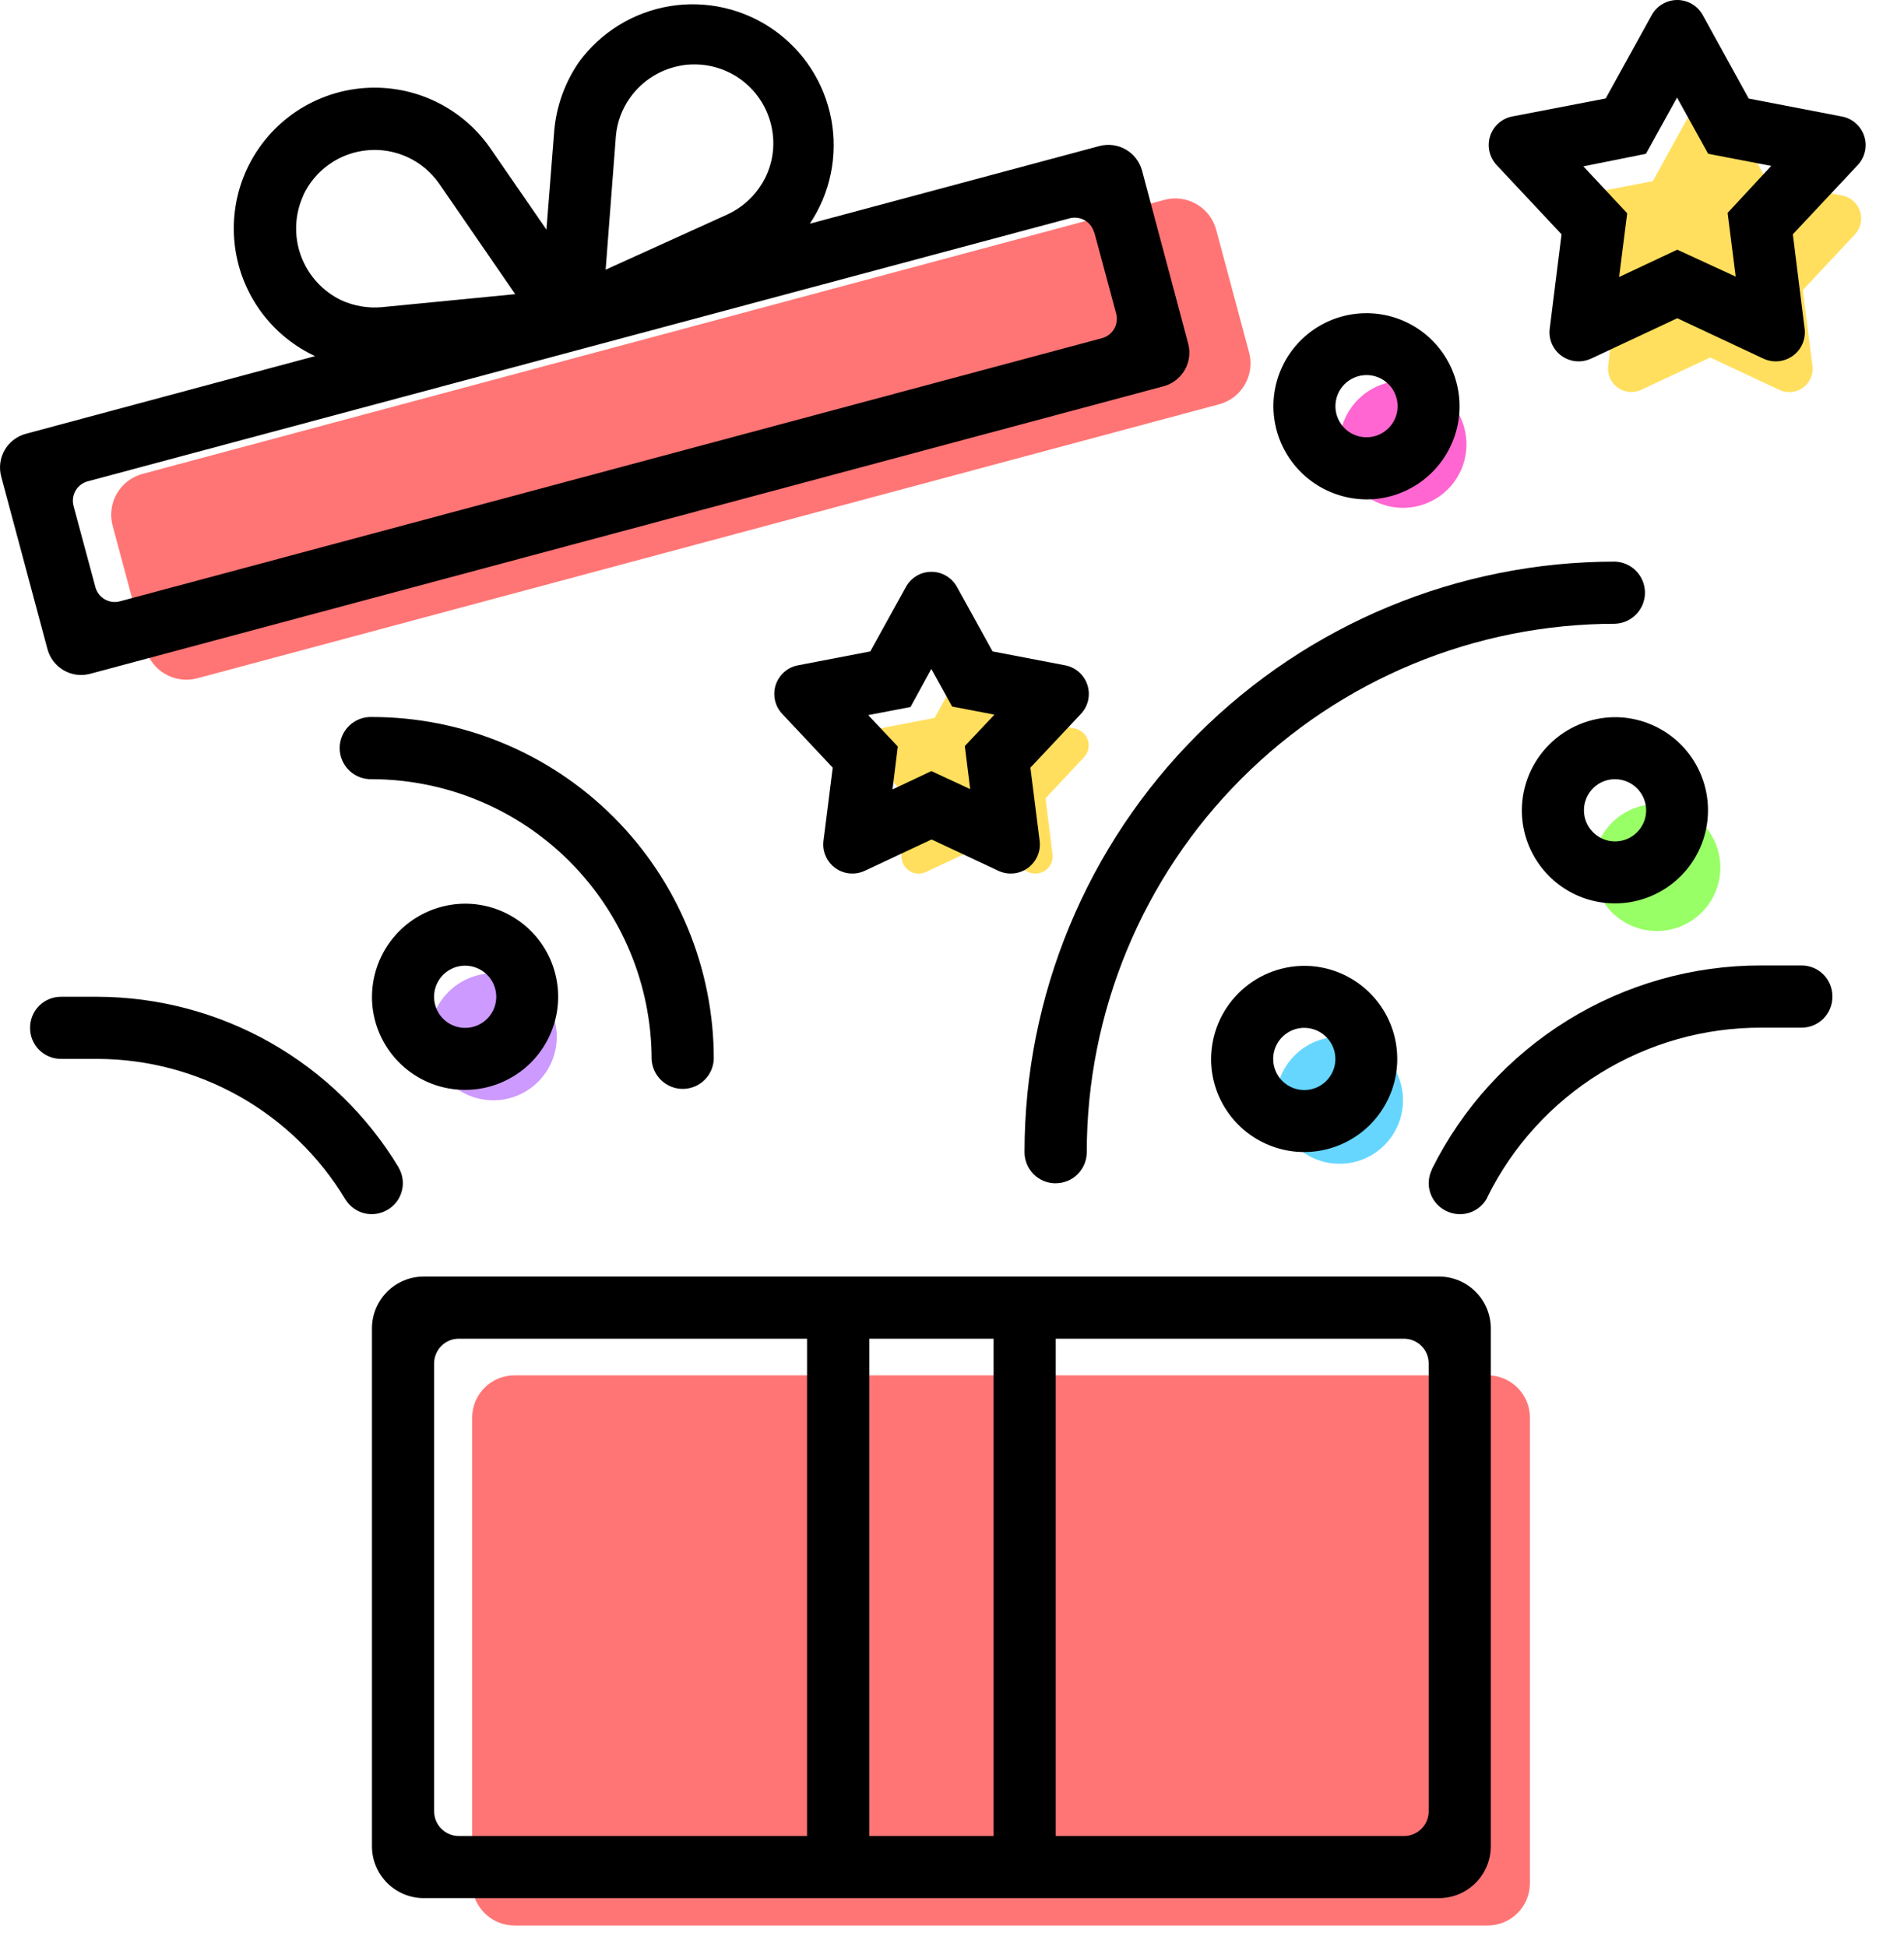 <svg width="45" height="46" viewBox="0 0 45 46" fill="none" xmlns="http://www.w3.org/2000/svg"><path d="M35.159 32.5H12.159C11.607 32.5 11.159 32.948 11.159 33.5V44.5C11.159 45.052 11.607 45.5 12.159 45.5H35.159C35.712 45.5 36.159 45.052 36.159 44.5V33.5C36.159 32.948 35.712 32.5 35.159 32.5Z" fill="#FF7575"/><path d="M27.519 4.723L3.369 11.198C2.836 11.341 2.519 11.889 2.662 12.423L3.439 15.321C3.582 15.854 4.131 16.171 4.664 16.028L28.814 9.553C29.348 9.41 29.664 8.862 29.521 8.328L28.744 5.43C28.601 4.897 28.053 4.58 27.519 4.723Z" fill="#FF7575"/><path d="M33.159 12C33.988 12 34.659 11.328 34.659 10.5C34.659 9.672 33.988 9 33.159 9C32.331 9 31.659 9.672 31.659 10.5C31.659 11.328 32.331 12 33.159 12Z" fill="#FF66D1"/><path d="M39.159 22C39.988 22 40.659 21.328 40.659 20.5C40.659 19.672 39.988 19 39.159 19C38.331 19 37.659 19.672 37.659 20.5C37.659 21.328 38.331 22 39.159 22Z" fill="#99FF66"/><path d="M31.659 27.5C32.488 27.5 33.159 26.828 33.159 26C33.159 25.172 32.488 24.5 31.659 24.5C30.831 24.5 30.159 25.172 30.159 26C30.159 26.828 30.831 27.5 31.659 27.5Z" fill="#66D6FF"/><path d="M11.659 26C12.488 26 13.159 25.328 13.159 24.5C13.159 23.672 12.488 23 11.659 23C10.831 23 10.159 23.672 10.159 24.5C10.159 25.328 10.831 26 11.659 26Z" fill="#CD9AFF"/><path d="M24.951 27.961C25.047 27.961 25.143 27.942 25.232 27.905C25.321 27.868 25.402 27.814 25.47 27.746C25.538 27.677 25.593 27.596 25.629 27.507C25.666 27.418 25.685 27.323 25.685 27.226C25.685 23.915 27.001 20.739 29.342 18.398C31.683 16.056 34.859 14.741 38.17 14.74C38.36 14.733 38.54 14.652 38.672 14.515C38.804 14.379 38.878 14.196 38.878 14.005C38.878 13.815 38.804 13.632 38.672 13.495C38.54 13.358 38.36 13.278 38.17 13.271C34.468 13.271 30.919 14.741 28.302 17.359C25.684 19.976 24.214 23.526 24.214 27.227C24.214 27.422 24.291 27.609 24.429 27.747C24.567 27.885 24.754 27.962 24.949 27.962" fill="black"/><path d="M16.87 25.023C16.87 22.88 16.019 20.825 14.504 19.31C12.989 17.794 10.933 16.943 8.79 16.943C8.692 16.939 8.593 16.956 8.501 16.991C8.409 17.026 8.324 17.08 8.253 17.148C8.182 17.217 8.126 17.299 8.087 17.39C8.048 17.481 8.028 17.579 8.028 17.677C8.028 17.776 8.048 17.874 8.087 17.965C8.126 18.056 8.182 18.138 8.253 18.207C8.324 18.275 8.409 18.329 8.501 18.364C8.593 18.399 8.692 18.416 8.79 18.412C10.542 18.417 12.221 19.115 13.46 20.354C14.698 21.593 15.396 23.271 15.401 25.023C15.408 25.213 15.489 25.393 15.626 25.525C15.763 25.657 15.946 25.731 16.136 25.731C16.326 25.731 16.509 25.657 16.646 25.525C16.783 25.393 16.863 25.213 16.87 25.023Z" fill="black"/><path d="M28.623 25.023C28.623 25.458 28.752 25.884 28.994 26.245C29.235 26.607 29.579 26.889 29.981 27.055C30.383 27.222 30.826 27.266 31.252 27.181C31.679 27.096 32.071 26.886 32.379 26.579C32.686 26.271 32.896 25.879 32.981 25.452C33.066 25.025 33.022 24.583 32.856 24.181C32.689 23.779 32.407 23.436 32.045 23.194C31.683 22.952 31.258 22.823 30.823 22.823C30.24 22.826 29.682 23.058 29.27 23.47C28.858 23.882 28.626 24.44 28.623 25.023ZM31.561 25.023C31.561 25.168 31.518 25.311 31.437 25.431C31.356 25.552 31.242 25.646 31.107 25.702C30.973 25.758 30.825 25.772 30.683 25.744C30.54 25.715 30.409 25.645 30.306 25.543C30.203 25.44 30.134 25.309 30.105 25.166C30.077 25.024 30.091 24.876 30.147 24.742C30.203 24.607 30.297 24.493 30.418 24.412C30.539 24.331 30.681 24.288 30.826 24.288C31.021 24.288 31.207 24.366 31.345 24.504C31.483 24.642 31.561 24.828 31.561 25.023Z" fill="black"/><path d="M32.296 11.801C32.731 11.801 33.156 11.672 33.518 11.43C33.88 11.188 34.162 10.845 34.328 10.443C34.495 10.041 34.538 9.599 34.453 9.172C34.368 8.745 34.159 8.353 33.851 8.045C33.544 7.738 33.152 7.528 32.725 7.443C32.298 7.358 31.856 7.402 31.454 7.568C31.052 7.735 30.708 8.017 30.466 8.379C30.225 8.741 30.096 9.166 30.096 9.601C30.098 10.184 30.331 10.742 30.743 11.154C31.155 11.566 31.713 11.798 32.296 11.801ZM32.296 8.863C32.441 8.863 32.583 8.906 32.704 8.986C32.825 9.067 32.92 9.182 32.975 9.316C33.031 9.45 33.046 9.598 33.018 9.741C32.989 9.883 32.919 10.014 32.817 10.117C32.714 10.22 32.583 10.29 32.441 10.319C32.298 10.347 32.15 10.333 32.016 10.277C31.881 10.222 31.766 10.127 31.686 10.006C31.605 9.886 31.562 9.743 31.562 9.598C31.562 9.403 31.64 9.217 31.777 9.079C31.915 8.942 32.101 8.864 32.296 8.863Z" fill="black"/><path d="M35.968 19.147C35.968 19.582 36.097 20.008 36.339 20.369C36.58 20.731 36.924 21.013 37.326 21.18C37.728 21.346 38.17 21.39 38.597 21.305C39.024 21.22 39.416 21.01 39.723 20.703C40.031 20.395 40.241 20.003 40.325 19.576C40.41 19.149 40.367 18.707 40.2 18.305C40.034 17.903 39.752 17.559 39.39 17.318C39.028 17.076 38.603 16.947 38.168 16.947C37.585 16.95 37.027 17.182 36.615 17.594C36.203 18.006 35.97 18.564 35.968 19.147ZM38.906 19.147C38.906 19.292 38.863 19.435 38.782 19.555C38.701 19.676 38.586 19.771 38.452 19.826C38.318 19.882 38.17 19.896 38.027 19.868C37.884 19.839 37.753 19.769 37.651 19.666C37.548 19.564 37.478 19.432 37.45 19.29C37.422 19.147 37.436 18.999 37.492 18.865C37.548 18.731 37.642 18.616 37.763 18.535C37.884 18.455 38.026 18.412 38.172 18.412C38.366 18.413 38.553 18.491 38.69 18.628C38.828 18.766 38.905 18.952 38.906 19.147Z" fill="black"/><path d="M8.791 23.554C8.791 23.989 8.92 24.415 9.162 24.776C9.404 25.138 9.747 25.42 10.149 25.587C10.551 25.753 10.993 25.797 11.42 25.712C11.847 25.627 12.239 25.417 12.547 25.11C12.854 24.802 13.064 24.41 13.149 23.983C13.234 23.556 13.19 23.114 13.024 22.712C12.857 22.31 12.575 21.966 12.213 21.725C11.851 21.483 11.426 21.354 10.991 21.354C10.408 21.357 9.85 21.589 9.438 22.001C9.026 22.413 8.794 22.971 8.791 23.554ZM11.729 23.554C11.729 23.699 11.686 23.841 11.605 23.962C11.524 24.083 11.41 24.177 11.275 24.233C11.141 24.289 10.993 24.303 10.851 24.275C10.708 24.247 10.577 24.177 10.474 24.074C10.371 23.971 10.302 23.84 10.273 23.697C10.245 23.555 10.259 23.407 10.315 23.273C10.371 23.138 10.465 23.024 10.586 22.943C10.707 22.862 10.849 22.819 10.994 22.819C11.189 22.82 11.375 22.897 11.513 23.035C11.651 23.173 11.729 23.359 11.729 23.554Z" fill="black"/><path d="M8.791 31.39V43.628C8.791 43.953 8.92 44.264 9.15 44.494C9.38 44.724 9.691 44.853 10.016 44.853H34.009C34.17 44.853 34.329 44.821 34.478 44.76C34.626 44.698 34.761 44.608 34.875 44.494C34.989 44.38 35.079 44.245 35.141 44.097C35.202 43.948 35.234 43.789 35.234 43.628V31.39C35.234 31.065 35.105 30.754 34.875 30.524C34.645 30.294 34.334 30.165 34.009 30.165H10.016C9.691 30.165 9.38 30.294 9.15 30.524C8.92 30.754 8.791 31.065 8.791 31.39ZM10.26 42.802V32.218C10.26 32.141 10.275 32.065 10.305 31.995C10.334 31.924 10.377 31.859 10.431 31.805C10.485 31.751 10.55 31.708 10.62 31.678C10.691 31.649 10.767 31.634 10.844 31.634H19.074V43.386H10.845C10.69 43.386 10.542 43.325 10.432 43.215C10.322 43.105 10.261 42.957 10.261 42.802M20.545 31.634H23.483V43.386H20.545V31.634ZM33.766 32.218V42.802C33.766 42.957 33.705 43.105 33.595 43.215C33.485 43.325 33.337 43.386 33.182 43.386H24.952V31.634H33.182C33.337 31.634 33.485 31.696 33.595 31.805C33.705 31.915 33.766 32.063 33.766 32.218Z" fill="black"/><path d="M38.786 9.213L40.42 8.447L42.054 9.213C42.144 9.255 42.243 9.272 42.341 9.263C42.439 9.253 42.533 9.218 42.613 9.16C42.693 9.102 42.756 9.023 42.795 8.933C42.834 8.842 42.849 8.743 42.836 8.645L42.608 6.855L43.839 5.54C43.907 5.468 43.953 5.379 43.975 5.283C43.996 5.186 43.991 5.086 43.961 4.992C43.93 4.898 43.875 4.814 43.801 4.749C43.727 4.684 43.636 4.639 43.539 4.621L41.769 4.28L40.903 2.699C40.856 2.612 40.786 2.54 40.701 2.49C40.615 2.44 40.519 2.413 40.42 2.413C40.321 2.413 40.224 2.44 40.139 2.49C40.054 2.54 39.984 2.612 39.936 2.699L39.064 4.28L37.294 4.621C37.197 4.639 37.107 4.684 37.033 4.749C36.959 4.814 36.904 4.898 36.873 4.992C36.842 5.086 36.837 5.186 36.859 5.283C36.88 5.379 36.927 5.468 36.994 5.54L38.225 6.855L38.008 8.643C37.996 8.741 38.01 8.84 38.05 8.931C38.089 9.021 38.152 9.1 38.232 9.158C38.312 9.216 38.406 9.251 38.504 9.261C38.602 9.27 38.701 9.253 38.79 9.211" fill="#FFDF5D"/><path d="M21.886 20.604L23.092 20.039L24.298 20.604C24.364 20.635 24.437 20.648 24.51 20.641C24.582 20.634 24.652 20.608 24.711 20.565C24.77 20.522 24.816 20.464 24.845 20.397C24.874 20.33 24.884 20.256 24.875 20.184L24.71 18.864L25.619 17.894C25.669 17.841 25.704 17.775 25.72 17.704C25.736 17.633 25.733 17.559 25.71 17.489C25.688 17.42 25.647 17.358 25.592 17.31C25.537 17.261 25.471 17.229 25.399 17.215L24.093 16.963L23.448 15.797C23.413 15.733 23.361 15.68 23.299 15.642C23.236 15.605 23.164 15.585 23.091 15.585C23.018 15.585 22.946 15.605 22.884 15.642C22.821 15.68 22.769 15.733 22.734 15.797L22.09 16.964L20.784 17.216C20.712 17.23 20.646 17.262 20.591 17.311C20.536 17.359 20.495 17.421 20.473 17.49C20.45 17.56 20.447 17.634 20.463 17.705C20.479 17.776 20.514 17.842 20.564 17.895L21.473 18.865L21.308 20.185C21.299 20.257 21.309 20.331 21.338 20.398C21.367 20.465 21.413 20.523 21.472 20.566C21.531 20.609 21.601 20.635 21.673 20.642C21.746 20.649 21.819 20.636 21.885 20.605" fill="#FFDF5D"/><path d="M37.605 8.474L39.641 7.52L41.676 8.474C41.788 8.526 41.911 8.548 42.034 8.536C42.156 8.524 42.273 8.48 42.373 8.408C42.473 8.336 42.551 8.238 42.6 8.125C42.649 8.012 42.667 7.888 42.651 7.766L42.373 5.537L43.907 3.9C43.992 3.81 44.05 3.699 44.077 3.579C44.104 3.459 44.098 3.334 44.06 3.217C44.022 3.1 43.953 2.995 43.861 2.914C43.769 2.832 43.656 2.777 43.535 2.754L41.33 2.329L40.243 0.356C40.184 0.248 40.097 0.158 39.991 0.096C39.885 0.033 39.764 0 39.641 0C39.518 0 39.397 0.033 39.291 0.096C39.185 0.158 39.098 0.248 39.038 0.356L37.949 2.327L35.742 2.752C35.622 2.775 35.509 2.83 35.417 2.912C35.325 2.993 35.256 3.098 35.218 3.215C35.18 3.332 35.174 3.457 35.201 3.577C35.228 3.697 35.286 3.808 35.37 3.898L36.906 5.537L36.627 7.766C36.611 7.888 36.629 8.012 36.678 8.125C36.727 8.238 36.805 8.336 36.905 8.408C37.005 8.48 37.122 8.524 37.244 8.536C37.367 8.548 37.49 8.526 37.602 8.474M38.901 3.634L39.636 2.305L40.371 3.634L41.862 3.92L40.831 5.03L41.022 6.536L39.641 5.9L38.267 6.546L38.458 5.04L37.422 3.931L38.901 3.634Z" fill="black"/><path d="M23.459 15.393L22.614 13.863C22.554 13.757 22.467 13.668 22.361 13.606C22.256 13.544 22.136 13.512 22.014 13.512C21.892 13.512 21.771 13.544 21.666 13.606C21.561 13.668 21.474 13.757 21.414 13.863L20.569 15.393L18.858 15.722C18.737 15.745 18.624 15.801 18.532 15.882C18.44 15.964 18.371 16.069 18.333 16.186C18.295 16.303 18.29 16.428 18.317 16.549C18.343 16.669 18.402 16.779 18.487 16.869L19.681 18.14L19.463 19.868C19.447 19.99 19.465 20.114 19.514 20.227C19.563 20.34 19.641 20.438 19.741 20.511C19.84 20.583 19.957 20.628 20.08 20.639C20.203 20.651 20.326 20.629 20.438 20.577L22.017 19.837L23.596 20.577C23.707 20.629 23.831 20.651 23.953 20.639C24.076 20.628 24.193 20.583 24.293 20.511C24.392 20.438 24.471 20.34 24.52 20.227C24.569 20.114 24.586 19.99 24.571 19.868L24.353 18.14L25.547 16.869C25.631 16.779 25.69 16.669 25.717 16.549C25.744 16.428 25.738 16.303 25.7 16.186C25.662 16.069 25.594 15.964 25.501 15.882C25.409 15.801 25.297 15.745 25.176 15.722L23.459 15.393ZM22.93 18.647L22.012 18.221L21.094 18.654L21.219 17.64L20.519 16.898L21.519 16.707L22.011 15.807L22.503 16.696L23.503 16.887L22.803 17.629L22.93 18.647Z" fill="black"/><path d="M2.13 15.922L27.499 9.128C27.604 9.1 27.702 9.052 27.788 8.986C27.873 8.92 27.945 8.838 28 8.744C28.054 8.651 28.089 8.547 28.103 8.44C28.117 8.333 28.11 8.224 28.082 8.119L26.992 4.033C26.935 3.822 26.797 3.642 26.608 3.533C26.419 3.424 26.194 3.395 25.983 3.451L19.14 5.286C19.625 4.562 19.807 3.676 19.647 2.82C19.486 1.963 18.997 1.203 18.282 0.703C17.568 0.204 16.687 0.004 15.827 0.146C14.967 0.289 14.197 0.763 13.683 1.467C13.351 1.948 13.15 2.508 13.099 3.09L12.915 5.426L11.582 3.494C11.29 3.075 10.905 2.73 10.458 2.483C10.01 2.237 9.512 2.097 9.002 2.075C8.492 2.052 7.983 2.147 7.516 2.352C7.048 2.557 6.634 2.867 6.306 3.258C5.977 3.649 5.743 4.11 5.621 4.606C5.5 5.102 5.494 5.619 5.604 6.118C5.714 6.616 5.938 7.083 6.257 7.481C6.577 7.88 6.983 8.199 7.446 8.415L0.61 10.251C0.399 10.308 0.219 10.446 0.11 10.635C0.001 10.824 -0.028 11.049 0.028 11.26L1.122 15.34C1.179 15.551 1.317 15.731 1.506 15.84C1.695 15.949 1.919 15.979 2.13 15.922ZM14.556 3.215C14.584 2.891 14.698 2.58 14.887 2.315C15.171 1.912 15.602 1.638 16.087 1.551C16.196 1.53 16.307 1.521 16.418 1.522C16.854 1.523 17.277 1.677 17.611 1.958C17.945 2.239 18.17 2.627 18.247 3.057C18.291 3.297 18.287 3.544 18.234 3.782C18.181 4.021 18.081 4.246 17.939 4.445C17.752 4.711 17.498 4.924 17.204 5.062L14.314 6.373L14.556 3.215ZM7.167 4.615C7.305 4.319 7.519 4.065 7.787 3.878C8.054 3.691 8.366 3.578 8.692 3.55C9.017 3.521 9.344 3.579 9.64 3.717C9.935 3.855 10.19 4.069 10.377 4.336L12.177 6.951L9.019 7.259C8.694 7.287 8.368 7.231 8.071 7.097C7.625 6.885 7.28 6.505 7.111 6.04C6.943 5.576 6.964 5.063 7.171 4.614M25.863 5.49L26.38 7.41C26.396 7.47 26.4 7.533 26.392 7.595C26.384 7.656 26.364 7.716 26.333 7.77C26.302 7.824 26.26 7.871 26.211 7.909C26.162 7.947 26.105 7.975 26.045 7.991L2.835 14.209C2.714 14.242 2.585 14.225 2.476 14.162C2.367 14.099 2.288 13.996 2.255 13.875L1.738 11.955C1.722 11.895 1.718 11.832 1.726 11.77C1.734 11.709 1.754 11.649 1.785 11.595C1.816 11.541 1.858 11.494 1.907 11.456C1.957 11.418 2.013 11.39 2.073 11.374L25.279 5.159C25.4 5.127 25.529 5.144 25.638 5.206C25.747 5.269 25.826 5.372 25.859 5.493" fill="black"/><path d="M9.422 27.587C8.682 26.36 7.638 25.345 6.392 24.638C5.145 23.932 3.738 23.558 2.305 23.554H1.44C1.247 23.554 1.061 23.631 0.924 23.767C0.788 23.904 0.711 24.09 0.711 24.283V24.293C0.711 24.486 0.788 24.672 0.924 24.808C1.061 24.945 1.247 25.022 1.44 25.022H2.305C3.483 25.025 4.64 25.332 5.666 25.912C6.691 26.492 7.55 27.327 8.159 28.335C8.208 28.417 8.273 28.489 8.35 28.546C8.426 28.604 8.514 28.645 8.607 28.669C8.699 28.692 8.796 28.697 8.891 28.683C8.986 28.669 9.077 28.637 9.159 28.588L9.168 28.583C9.333 28.484 9.452 28.324 9.499 28.137C9.546 27.951 9.518 27.754 9.42 27.588L9.422 27.587Z" fill="black"/><path d="M33.845 27.63C33.802 27.716 33.776 27.809 33.769 27.905C33.761 28 33.773 28.096 33.804 28.188C33.834 28.279 33.882 28.363 33.945 28.435C34.007 28.508 34.084 28.567 34.17 28.61L34.182 28.616C34.354 28.701 34.553 28.715 34.735 28.655C34.917 28.594 35.068 28.464 35.155 28.293V28.284C35.752 27.08 36.675 26.067 37.819 25.36C38.963 24.653 40.281 24.28 41.626 24.284H42.58C42.773 24.284 42.958 24.207 43.095 24.071C43.231 23.934 43.308 23.749 43.308 23.556V23.542C43.308 23.349 43.231 23.164 43.095 23.027C42.958 22.891 42.773 22.814 42.58 22.814H41.626C40.008 22.811 38.421 23.261 37.046 24.112C35.67 24.964 34.559 26.183 33.84 27.632" fill="black"/></svg>